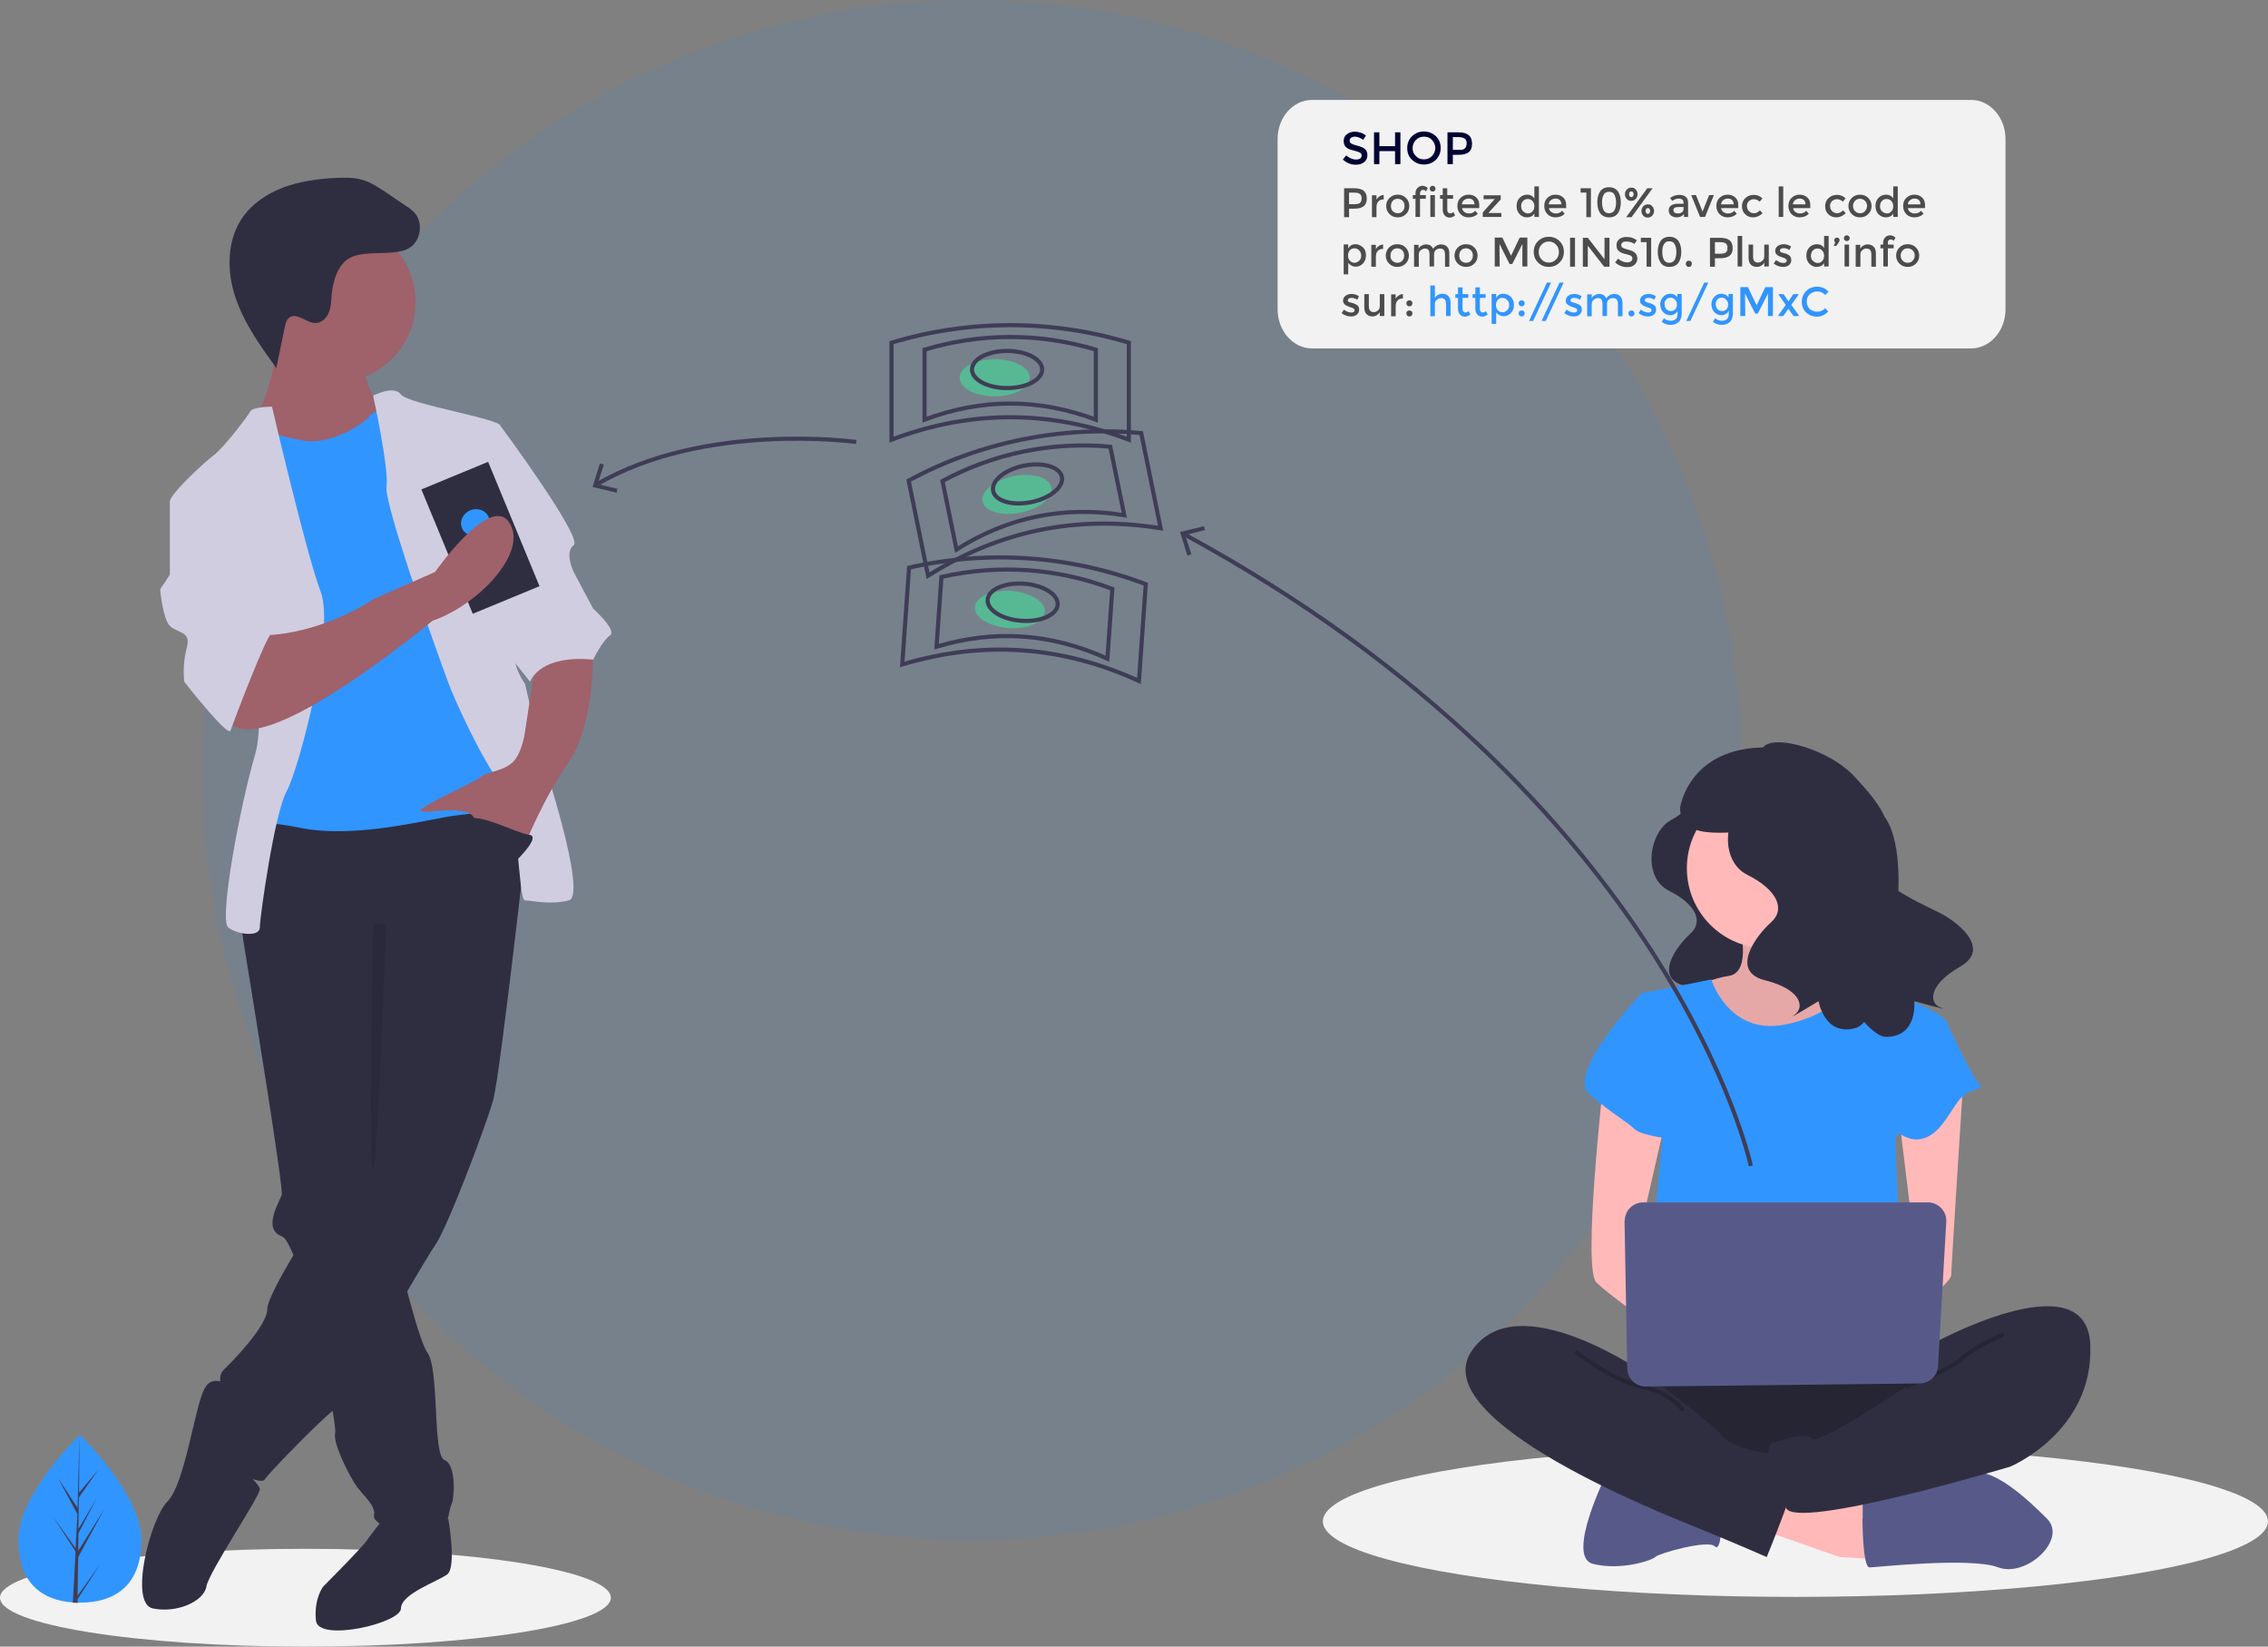 <?xml version="1.0" encoding="utf-8"?>
<!-- Generator: Adobe Illustrator 24.0.1, SVG Export Plug-In . SVG Version: 6.00 Build 0)  -->
<svg version="1.1" id="ecb8a146-dd8f-4f83-ab4e-53bb1469e238"
	 xmlns="http://www.w3.org/2000/svg" xmlns:xlink="http://www.w3.org/1999/xlink" x="0px" y="0px" viewBox="0 0 1099 797.7"
	 style="enable-background:new 0 0 1099 797.7;" xml:space="preserve">
<rect x="0" y="0" width="1099" height="797.7" fill="#808080" stroke="none"/>
<style type="text/css">
	.st0{opacity:0.1;fill:#3195FF;}
	.st1{fill:#F2F2F2;}
	.st2{fill:#2F2E41;}
	.st3{fill:#FFB9B9;}
	.st4{opacity:0.1;enable-background:new    ;}
	.st5{fill:#575A89;}
	.st6{opacity:0.2;enable-background:new    ;}
	.st7{fill:#3195FF;}
	.st8{opacity:0.2;fill:none;stroke:#000000;stroke-width:2;stroke-miterlimit:10;enable-background:new    ;}
	.st9{fill:none;stroke:#3F3D56;stroke-width:2;stroke-miterlimit:10;}
	.st10{fill:#3F3D56;}
	.st11{fill:#9F616A;}
	.st12{fill:#D0CDE1;}
	.st13{fill:#57B894;}
	.st14{fill:#000333;}
	.st15{fill:#4C4C4C;}
</style>
<title>transfer money</title>
<circle class="st0" cx="471" cy="373" r="373"/>
<ellipse class="st1" cx="148" cy="774" rx="148" ry="23.7"/>
<ellipse class="st1" cx="870" cy="737" rx="229" ry="36.6"/>
<path class="st2" d="M819.1,384.8c0,0,1.9,6.5-9.1,12.3s-14.3,27.9-1.3,34.4s16.9,14.9,10.4,20.8s-18.2,21.4-2.6,25.3
	s17.5,11.7,13,14.9s10.4-5.8,10.4-5.8s2.6,15.6,16.2,11.7s52-78,32.5-88.4S819.1,384.8,819.1,384.8z"/>
<path class="st3" d="M842.7,447.5c0,0,6.7,23.6-5.1,25.3c-7.3,1.1-14.3,4-20.2,8.4l21.9,28.7h40.4l25.3-25.3c0,0-33.7-25.3-27-40.4
	S842.7,447.5,842.7,447.5z"/>
<path class="st4" d="M842.7,447.5c0,0,6.7,23.6-5.1,25.3c-7.3,1.1-14.3,4-20.2,8.4l21.9,28.7h40.4l25.3-25.3c0,0-33.7-25.3-27-40.4
	S842.7,447.5,842.7,447.5z"/>
<polygon class="st3" points="852.8,740.8 891.5,754.3 918.5,755.9 916.8,732.4 861.2,715.9 "/>
<path class="st5" d="M902.5,735.7c0,0,0,23.6,3.4,23.6s48.9-5.1,62.4,0s33.7-13.5,23.6-23.6s-26.6-25.3-36.9-21.9
	s-52.4,11.8-52.4,11.8V735.7z"/>
<path class="st5" d="M778.6,713.8c0,0-20.2,40.4-6.7,43.8s28.7-1.7,30.3-3.4s25.3-8.4,28.7-5.1s3.4-13.5,3.4-13.5L778.6,713.8z"/>
<path class="st2" d="M795.5,658.2c0,0-32,43.8-8.4,55.6s136.5,11.8,144.9,0s11.8-48.9,0-52.2S795.5,658.2,795.5,658.2z"/>
<path class="st6" d="M795.5,658.2c0,0-32,43.8-8.4,55.6s136.5,11.8,144.9,0s11.8-48.9,0-52.2S795.5,658.2,795.5,658.2z"/>
<circle class="st3" cx="856.2" cy="420.6" r="38.8"/>
<path class="st7" d="M795.5,481.2l33.7-6.7c0,0,8.4,27,35.4,21.9s33.7-21.9,33.7-21.9s20.2,8.4,21.9,8.4s23.6,8.4,23.6,13.5
	S918.5,552,918.5,552l3.4,91l-124.7-3.4l8.4-89.3L795.5,481.2z"/>
<path class="st3" d="M776.9,525.1c0,0-10.1,89.3-3.4,96.1s33.7,25.3,33.7,25.3v-20.2l-13.5-25.3l13.5-59L776.9,525.1z"/>
<path class="st3" d="M951.4,522.5c0,0-5.9,91.8-5.9,95.2s-15.2,15.2-20.2,15.2s-8.4-8.4-8.4-8.4l11.8-13.5l-8.4-69.1L951.4,522.5z"
	/>
<path class="st2" d="M935.4,651.5c0,0,75.8-42.1,77.5,0s-38.8,59-38.8,59s-104.5,31.3-108.7,19.9s-12.6-30-5.9-31.7
	s15.2-5.1,18.5-1.7s45.5-25.3,45.5-25.3L935.4,651.5z"/>
<path class="st8" d="M970.8,646.4c0,0-15.2,6.7-20.2,11.8s-27,13.5-27,13.5"/>
<path class="st7" d="M805.6,484.6l-10.1-3.4c0,0-37.1,38.8-25.3,48.9s18.5,13.5,21.9,16.9s20.2,5.1,20.2,5.1L805.6,484.6z"/>
<path class="st7" d="M928.6,493l15.2,3.4c0,0,11.8,25.3,15.2,28.6s-5.1,1.7-10.1,8.4S938.7,552,928.6,552S905,535.2,905,535.2
	L928.6,493z"/>
<path class="st2" d="M798.9,666.6c0,0-64-45.5-86-11.8s94.4,79.2,111.2,86s32,13.5,32,13.5s15.2-37.1,15.2-43.8s-11.8-6.7-15.2-6.7
	s-18.5-3.4-21.9-8.4S798.9,666.6,798.9,666.6z"/>
<path class="st8" d="M763.5,654.8c0,0,16.9,13.5,32,16.9s20.2,11.8,20.2,11.8"/>
<path class="st5" d="M787.2,591.5l1.3,71.4c0.1,4.9,4.1,8.8,9,8.8l132.8-1.5c4.7-0.1,8.5-3.7,8.8-8.4l4-69.9
	c0.3-4.9-3.5-9.1-8.4-9.4c-0.2,0-0.3,0-0.5,0H796.2c-4.9,0-8.9,4-8.9,8.9C787.2,591.3,787.2,591.4,787.2,591.5z"/>
<path class="st2" d="M858.2,371.9c0,0,2.2,7.2-10.1,13.7s-15.8,31-1.4,38.2s18.7,16.6,11.5,23s-20.2,23.8-2.9,28.1
	s19.4,13,14.4,16.6s11.5-6.5,11.5-6.5s2.9,17.3,18,13s30.2-82.8,13.4-103.1C896.9,376,858.2,371.9,858.2,371.9z"/>
<path class="st2" d="M853.6,364.5c0-10.5,31.6-3,45.1,11.8c9.4,10.2,23.6,25.5,11.7,36.4s20.4,25,29.1,29.3s25.8,17.4,10.3,26.3
	s-15.2,17.7-9.4,19.8s-12.8-3.1-12.8-3.1s1.9,17.4-13.8,17.3s-60.8-86.5-50.1-110.5C873.7,369.3,853.6,364.5,853.6,364.5z"/>
<path class="st2" d="M860.5,362.2c-42.2-2.5-46.4,29.2-46.4,29.2c0.3,18.4,29.5,9.4,37.6,12.2c9.8-7,28.6-20.4,42.1-29.9
	C884,366.8,872.4,362.8,860.5,362.2z"/>
<path class="st9" d="M848.4,564.8c0,0-37.9-177.4-274.8-306.1"/>
<polygon class="st10" points="583.4,254.9 583.9,256.8 574.3,259.2 577.3,268.5 575.4,269.2 571.8,257.7 "/>
<path class="st7" d="M68.5,746.1c0,22.5-13.4,30.3-29.8,30.3c-0.4,0-0.8,0-1.1,0c-0.8,0-1.5-0.1-2.3-0.1
	c-14.9-1.1-26.4-9.3-26.4-30.2c0-21.6,27.6-48.9,29.7-50.9l0,0c0.1-0.1,0.1-0.1,0.1-0.1S68.5,723.6,68.5,746.1z"/>
<path class="st10" d="M37.6,773l10.9-15.2l-10.9,16.9l0,1.8c-0.8,0-1.5-0.1-2.3-0.1l1.2-22.5l0-0.2l0,0l0.1-2.1l-11-17l11,15.4
	l0,0.5l0.9-17l-9.4-17.5l9.5,14.5l0.9-35.2l0-0.1v0.1l-0.2,27.8l9.3-11l-9.4,13.4l-0.2,15.2l8.7-14.6L38,742.8l-0.1,8.5l12.7-20.3
	l-12.7,23.3L37.6,773z"/>
<path class="st2" d="M210.8,740.3l6.4-4.7c0,0,4.2,23.6-0.5,27.1s-22.4,9.4-22.4,16.5s-40.1,16.5-41.2,5.9s3.5-16.5,3.5-16.5
	s18.9-18.9,21.2-22.4s8.2-10.6,8.2-10.6L210.8,740.3z"/>
<path class="st2" d="M116.5,446.9c0,0,0.2,1,0.5,2.9c0.3,1.7,0.7,4.1,1.1,7c4.9,30.2,19.4,119.1,18.4,122.1c-1.2,3.5-9.4,16.5,0,20
	c0.9,0.3,1.9,1.4,2.9,3.2c2,3.8,3.7,7.7,5,11.8c5.6,16.3,11.6,42.4,15.1,60.5c1.5,7.9,2.6,14.3,2.9,17.7c0.1,0.8,0.1,1.6,0,2.3
	c-1.2,4.7,7.1,21.2,10.6,25.9s9.4,9.4,8.2,14.1s29.5,17.7,33,9.4s3.5-13,4.7-15.3s2.4-18.9-3.5-21.2s-2.4-43.6-8.2-51.9
	c-2-2.7-5-12-8.1-23.2c-1.2-4.4-2.5-9.1-3.7-13.7c-5-19.2-9.4-38.5-9.4-38.5l1.2-137.9l-64.8-8.2l-1.7,3.7l-3.3,7.3L116.5,446.9z"/>
<path class="st2" d="M113,673.1c0,0-9.4-9.4-14.1,0s-9.4,46-17.7,54.2s-18.9,49.5-7.1,51.9s24.7-3.5,25.9-10.6s25.9-43.6,25.9-47.1
	s-16.5-16.5-16.5-16.5L113,673.1z"/>
<path class="st2" d="M257.9,382c0,0-15.3,137.9-18.9,150.8s-22.4,62.5-28.3,70.7s-43.6,75.4-48.3,79s-14.1,13-14.1,13
	s-17.7,17.7-20,21.2s-22.4-7.1-23.6-14.1s1.2-18.9,2.4-23.6s-2.4-11.8,1.2-15.3s21.2-21.2,21.2-29.5s30.6-56.6,42.4-67.2
	s9.4-28.3,9.4-28.3v-71.9l-64.8-20c0,0,3.5-56.6,11.8-56.6S244.9,371.4,257.9,382z"/>
<circle class="st11" cx="162.5" cy="146.3" r="38.9"/>
<path class="st11" d="M175.4,177c0,0,4.7,17.7,10.6,22.4s-15.3,24.7-15.3,24.7l-40.1,2.4l-7.1-22.4c0,0,13-25.9,9.4-42.4
	S175.4,177,175.4,177z"/>
<path class="st7" d="M191.9,197c0,0-10.6,1.2-13,4.7s-18.9,14.1-31.8,11.8s-21.2-5.9-23.6-4.7s-7.1,25.9-7.1,25.9l13,37.7
	l-2.4,103.7l-3.5,28.3c0,0-7.1-9.4,21.2-3.5s64.8-4.7,76.6-5.9s31.8-4.7,33-11.8s-3.5-33-3.5-33l-18.9-79l-11.8-42.4L191.9,197z"/>
<path class="st12" d="M180.8,191.7c0,0,10-5.3,13.5-0.6c3.5,4.7,48.3,11.8,48.3,15.3c0,3.5,9.4,99,7.1,107.2s4.7,17.7,4.7,17.7
	l8.2,35.4c0,0,22.4,67.2,13,69.5s-17.7,0-21.2,0s-2.4-44.8-11.8-56.6s-22.4-41.2-24.7-47.1s-31.8-87.2-30.6-96.6
	S180.8,191.7,180.8,191.7z"/>
<path class="st12" d="M131.8,197c0,0-9.4,0-10.6,2.4s-13,17.7-17.7,21.2S82.3,239.4,82.3,243s34.2,29.5,34.2,29.5
	s14.1,69.5,7.1,93.1s-17.7,80.1-13,83.7s15.3,4.7,15.3,0s7.1-55.4,13-66s23.6-77.8,16.5-96.6S131.8,197,131.8,197z"/>
<path class="st11" d="M287.4,313.7c0,0,1.2,36.5-11.8,55.4s-21.2,40.1-21.2,40.1s-21.2-5.9-24.7-13s-25.9-1.2-25.9-3.5
	s27.1-14.1,29.5-16.5s10.6-2.4,15.3-7.1s5.9-15.3,5.9-15.3l4.7-30.6L287.4,313.7z"/>
<path class="st2" d="M189.2,122.4c3-0.3,6.1-0.6,8.7-2c5.9-3.2,7.5-12.3,3-17.3c-1.2-1.3-2.6-2.4-4.1-3.3l-9-6.1
	c-4-2.7-8-5.4-12.6-6.7c-4.2-1.1-8.6-1-12.9-0.8c-8.4,0.5-16.8,1.6-24.7,4.5s-15.3,7.8-20.1,14.7c-7.6,11-7.7,25.8-3.5,38.4
	c4.2,12.7,12.1,23.7,19.9,34.5l4.1-19.8c0.4-1.8,0.8-3.7,2.3-4.7c3.6-2.6,8.1,2.7,12.6,2.7c2.9,0,5.3-2.4,6.4-5s1.2-5.6,1.4-8.5
	c0.5-6.1,2.7-14.5,8.4-17.8C174.4,122,183.2,122.9,189.2,122.4z"/>
<path class="st4" d="M187.1,447.8c0,0-4,115.1-6.3,118.7s0-119,0-119L187.1,447.8z"/>
<path class="st12" d="M233.2,206.4h9.4c0,0,40.1,54.2,35.4,57.7s0,13,0,13l9.4,17.7c0,0,11.8,10.6,8.2,13s-8.2,11.8-8.2,11.8
	s-23.6-3.5-30.6,10.6l-15.3-19.3L233.2,206.4z"/>
<rect x="215.3" y="228.1" transform="matrix(0.924 -0.382 0.382 0.924 -81.885 108.58)" class="st2" width="35" height="65.2"/>
<ellipse transform="matrix(0.924 -0.382 0.382 0.924 -79.248 107.058)" class="st7" cx="230.3" cy="253.3" rx="7" ry="6.4"/>
<path class="st11" d="M209.6,300.7c0,0-84.8,70.7-99,48.3s15.3-41.2,15.3-41.2s25.9,1.2,55.4-17.7l29.5-13c0,0,26.9-38.4,36.1-23.8
	S231.2,293.4,209.6,300.7z"/>
<path class="st12" d="M95.3,238.3l-13,4.7v35.4l-4.7,7.1c0,0,1.2,14.1,4.7,17.7s10.6,2.4,8.2,10.6c-1.4,5.4-1.8,11-1.2,16.5
	c0,0,21.2,27.1,22.4,23.6s17.7-47.1,20-47.1s-23.6-68.4-23.6-68.4H95.3z"/>
<path class="st2" d="M250.3,416.8c0,0,12.2-11.8,6.1-12.4s-27.3-12.4-30.8-6.5S250.3,416.8,250.3,416.8z"/>
<ellipse class="st13" cx="482" cy="183" rx="17" ry="9"/>
<path class="st9" d="M547,213c-38.3-14.5-76.7-14.5-115,0v-47c37.5-11.3,77.5-11.3,115,0V213z"/>
<path class="st9" d="M531,203.3c-27.7-10.4-55.3-10.4-83,0v-33.9c27.1-8.2,55.9-8.2,83,0V203.3z"/>
<ellipse class="st9" cx="488" cy="179" rx="17" ry="9"/>
<ellipse transform="matrix(0.98 -0.2 0.2 0.98 -37.951 103.366)" class="st13" cx="492.7" cy="239.5" rx="17" ry="9"/>
<path class="st9" d="M562.4,255.9c-40.5-6.5-78,1.1-112.7,23l-9.4-46.1c34.5-18.6,73.7-26.6,112.7-23L562.4,255.9z"/>
<path class="st9" d="M544.8,249.6c-29.2-4.7-56.3,0.8-81.3,16.6l-6.8-33.2c24.9-13.4,53.2-19.2,81.3-16.6L544.8,249.6z"/>
<ellipse transform="matrix(0.98 -0.2 0.2 0.98 -36.825 104.278)" class="st9" cx="497.8" cy="234.4" rx="17" ry="9"/>
<ellipse transform="matrix(6.941868e-02 -0.998 0.998 6.941868e-02 160.445 762.967)" class="st13" cx="489.2" cy="295.5" rx="9" ry="17"/>
<path class="st9" d="M551.9,329.9c-37.2-17.1-75.5-19.8-114.7-8l3.3-46.9c38.2-8.7,78.1-5.9,114.7,8L551.9,329.9z"/>
<path class="st9" d="M536.6,319.1c-26.9-12.3-54.5-14.3-82.8-5.8l2.4-33.8c27.6-6.3,56.4-4.3,82.8,5.8L536.6,319.1z"/>
<ellipse transform="matrix(6.941868e-02 -0.998 0.998 6.941868e-02 169.838 765.89)" class="st9" cx="495.4" cy="291.9" rx="9" ry="17"/>
<path class="st9" d="M414.9,214.1c0,0-73.5-10.1-126,20.7"/>
<polygon class="st10" points="290.7,224.5 292.6,225.1 289.6,234.5 299.2,236.8 298.8,238.7 287.1,235.9 "/>
<path class="st1" d="M635.8,48.4h319.3c9.2,0,16.7,8.5,16.7,18.9v82.6c0,10.4-7.5,18.9-16.7,18.9H635.8c-9.2,0-16.7-8.5-16.7-18.9
	V67.3C619.1,56.8,626.6,48.4,635.8,48.4z"/>
<g>
	<path class="st14" d="M656.6,66.2c-0.8,0-1.4,0.2-1.9,0.5s-0.7,0.8-0.7,1.4s0.2,1.1,0.7,1.4s1.5,0.7,3.1,1.1
		c1.6,0.4,2.8,0.9,3.6,1.6s1.2,1.7,1.2,3s-0.5,2.4-1.5,3.3c-1,0.8-2.3,1.3-4,1.3c-2.4,0-4.5-0.8-6.4-2.5l1.6-2c1.6,1.3,3.2,2,4.8,2
		c0.8,0,1.5-0.2,2-0.5c0.5-0.4,0.7-0.8,0.7-1.4s-0.2-1.1-0.7-1.4s-1.3-0.6-2.4-0.9c-1.1-0.3-2-0.5-2.6-0.7c-0.6-0.2-1.1-0.5-1.6-0.9
		c-0.9-0.7-1.4-1.7-1.4-3.2c0-1.4,0.5-2.5,1.6-3.3c1-0.8,2.3-1.2,3.8-1.2c1,0,2,0.2,2.9,0.5c1,0.3,1.8,0.8,2.5,1.4l-1.4,2
		c-0.5-0.4-1.1-0.7-1.8-1S657.3,66.2,656.6,66.2z"/>
	<path class="st14" d="M665.8,79.5V64.1h2.6v6.7h7.6v-6.7h2.6v15.4H676v-6.3h-7.6v6.3H665.8z"/>
	<path class="st14" d="M695.8,77.4c-1.6,1.5-3.5,2.3-5.8,2.3s-4.2-0.8-5.8-2.3c-1.6-1.5-2.3-3.4-2.3-5.7c0-2.3,0.8-4.2,2.3-5.7
		c1.6-1.5,3.5-2.3,5.8-2.3s4.2,0.8,5.8,2.3c1.6,1.5,2.3,3.4,2.3,5.7S697.3,75.9,695.8,77.4z M693.9,67.8c-1-1.1-2.3-1.6-3.9-1.6
		c-1.5,0-2.8,0.5-3.9,1.6c-1,1.1-1.6,2.4-1.6,3.9s0.5,2.9,1.6,3.9c1,1.1,2.3,1.6,3.9,1.6c1.5,0,2.8-0.5,3.9-1.6
		c1-1.1,1.6-2.4,1.6-3.9S694.9,68.9,693.9,67.8z"/>
	<path class="st14" d="M711.7,65.5c1.1,0.9,1.6,2.3,1.6,4.1c0,1.9-0.5,3.2-1.6,4.1s-2.8,1.3-5,1.3H704v4.5h-2.6V64.1h5.3
		C709,64.1,710.7,64.6,711.7,65.5z M709.9,71.8c0.5-0.5,0.8-1.4,0.8-2.4s-0.3-1.8-1-2.3c-0.7-0.4-1.7-0.7-3.1-0.7H704v6.2h3
		C708.4,72.7,709.4,72.4,709.9,71.8z"/>
</g>
<g>
	<path class="st15" d="M660.8,92.4c1,0.8,1.5,2.1,1.5,3.8s-0.5,2.9-1.5,3.7s-2.5,1.2-4.6,1.2h-2.5v4.1h-2.4v-14h4.8
		C658.3,91.2,659.8,91.6,660.8,92.4z M659.1,98.2c0.5-0.5,0.7-1.2,0.7-2.2s-0.3-1.6-0.9-2.1c-0.6-0.4-1.5-0.6-2.8-0.6h-2.4v5.6h2.7
		C657.7,98.9,658.6,98.7,659.1,98.2z"/>
	<path class="st15" d="M670.3,96.6c-1.1,0-1.9,0.4-2.5,1.1c-0.6,0.7-0.8,1.7-0.8,2.9v4.6h-2.2V94.6h2.2v2.1c0.4-0.7,0.9-1.2,1.5-1.6
		c0.6-0.4,1.3-0.6,2-0.7v2.3C670.4,96.6,670.3,96.6,670.3,96.6z"/>
	<path class="st15" d="M681.3,103.7c-1.1,1.1-2.4,1.6-4,1.6c-1.6,0-2.9-0.5-4-1.6c-1.1-1.1-1.6-2.4-1.6-3.9s0.5-2.8,1.6-3.9
		c1.1-1.1,2.4-1.6,4-1.6c1.6,0,2.9,0.5,4,1.6c1.1,1.1,1.6,2.4,1.6,3.9S682.4,102.7,681.3,103.7z M674.9,102.3c0.6,0.6,1.4,1,2.4,1
		s1.8-0.3,2.4-1c0.6-0.6,0.9-1.5,0.9-2.5s-0.3-1.9-0.9-2.5s-1.4-1-2.4-1s-1.8,0.3-2.4,1c-0.6,0.6-0.9,1.5-0.9,2.5
		S674.3,101.7,674.9,102.3z"/>
	<path class="st15" d="M688.1,93.6v0.9h2.8v1.8h-2.8v8.8h-2.2v-8.8h-1.3v-1.8h1.3v-0.8c0-1.1,0.3-2,1-2.7s1.5-1,2.4-1
		c0.9,0,1.8,0.4,2.6,1.1l-0.9,1.6c-0.4-0.5-0.9-0.7-1.4-0.7s-0.9,0.2-1.1,0.5S688.1,93.1,688.1,93.6z"/>
	<path class="st15" d="M693.2,92.4c-0.3-0.3-0.4-0.6-0.4-1s0.1-0.7,0.4-1s0.6-0.4,1-0.4s0.7,0.1,1,0.4s0.4,0.6,0.4,1
		c0,0.4-0.1,0.7-0.4,1s-0.6,0.4-1,0.4S693.5,92.7,693.2,92.4z M695.3,105.1h-2.2V94.5h2.2V105.1z"/>
	<path class="st15" d="M701.3,96.3v5.4c0,0.5,0.1,0.9,0.4,1.2s0.6,0.5,1.1,0.5s0.9-0.2,1.4-0.7l0.9,1.6c-0.8,0.7-1.7,1.1-2.6,1.1
		c-0.9,0-1.8-0.3-2.4-1c-0.6-0.7-1-1.5-1-2.7v-5.4h-1.3v-1.8h1.3v-3.3h2.2v3.3h2.8v1.8H701.3z"/>
	<path class="st15" d="M716.8,100.8h-8.3c0.1,0.8,0.4,1.4,1.1,1.9c0.7,0.5,1.4,0.7,2.2,0.7c1.3,0,2.3-0.4,3-1.3l1.3,1.4
		c-1.1,1.2-2.6,1.8-4.5,1.8c-1.5,0-2.8-0.5-3.8-1.5s-1.6-2.3-1.6-4s0.5-3,1.6-4c1.1-1,2.3-1.5,3.8-1.5c1.4,0,2.7,0.4,3.7,1.3
		c1,0.9,1.5,2.1,1.5,3.6C716.8,99.2,716.8,100.8,716.8,100.8z M708.4,99h6.1c0-0.9-0.3-1.6-0.8-2.1s-1.3-0.7-2.1-0.7
		c-0.8,0-1.6,0.3-2.2,0.8C708.8,97.5,708.4,98.2,708.4,99z"/>
	<path class="st15" d="M718.9,96.5v-1.9h8.3v2l-6,6.6h6.3v1.9h-9v-2.2l5.8-6.5L718.9,96.5L718.9,96.5z"/>
	<path class="st15" d="M736.4,103.8c-1-1-1.5-2.3-1.5-4s0.5-3,1.5-4s2.3-1.5,3.7-1.5c1.4,0,2.6,0.6,3.4,1.8v-5.8h2.2v14.8h-2.2v-1.6
		c-0.8,1.2-2,1.8-3.6,1.8C738.5,105.3,737.4,104.8,736.4,103.8z M737.1,99.9c0,1,0.3,1.9,1,2.5c0.7,0.6,1.4,1,2.3,1
		c0.9,0,1.6-0.3,2.2-1c0.6-0.6,0.9-1.5,0.9-2.5s-0.3-1.9-0.9-2.5c-0.6-0.7-1.4-1-2.3-1c-0.9,0-1.7,0.3-2.3,1
		C737.4,98,737.1,98.9,737.1,99.9z"/>
	<path class="st15" d="M758.9,100.8h-8.3c0.1,0.8,0.4,1.4,1.1,1.9s1.4,0.7,2.2,0.7c1.3,0,2.3-0.4,3-1.3l1.3,1.4
		c-1.1,1.2-2.6,1.8-4.5,1.8c-1.5,0-2.8-0.5-3.8-1.5s-1.6-2.3-1.6-4s0.5-3,1.6-4c1.1-1,2.3-1.5,3.8-1.5c1.4,0,2.7,0.4,3.7,1.3
		c1,0.9,1.5,2.1,1.5,3.6V100.8z M750.5,99h6.1c0-0.9-0.3-1.6-0.8-2.1s-1.3-0.7-2.1-0.7s-1.6,0.3-2.2,0.8S750.5,98.2,750.5,99z"/>
	<path class="st15" d="M765.8,91.2h5.1v14h-2.2V93.3h-2.8v-2.1H765.8z"/>
	<path class="st15" d="M775.4,103.3c-0.9-1.3-1.4-3.1-1.4-5.3s0.5-4,1.4-5.3c0.9-1.3,2.4-2,4.3-2s3.3,0.7,4.3,2
		c0.9,1.3,1.4,3.1,1.4,5.3s-0.5,4-1.4,5.3c-0.9,1.3-2.4,2-4.3,2S776.4,104.6,775.4,103.3z M777.1,94.3c-0.6,1-0.8,2.2-0.8,3.8
		s0.3,2.8,0.8,3.8c0.6,1,1.4,1.4,2.6,1.4s2-0.5,2.6-1.4c0.5-1,0.8-2.2,0.8-3.8s-0.3-2.8-0.8-3.8s-1.4-1.4-2.6-1.4
		S777.7,93.3,777.1,94.3z"/>
	<path class="st15" d="M792.6,91.8c0.6,0.6,0.9,1.4,0.9,2.3c0,0.9-0.3,1.6-0.9,2.3c-0.6,0.6-1.3,0.9-2.2,0.9c-0.9,0-1.6-0.3-2.1-0.9
		c-0.6-0.6-0.9-1.4-0.9-2.3s0.3-1.6,0.9-2.3c0.6-0.6,1.3-0.9,2.2-0.9C791.3,90.8,792.1,91.1,792.6,91.8z M800.8,91.2l-10.2,14H788
		l10.2-14C798.2,91.2,800.8,91.2,800.8,91.2z M791.3,95.1c0.2-0.3,0.3-0.6,0.3-1s-0.1-0.7-0.3-1c-0.2-0.3-0.5-0.4-0.8-0.4
		s-0.6,0.1-0.8,0.4c-0.2,0.3-0.3,0.6-0.3,1s0.1,0.7,0.3,1s0.5,0.4,0.8,0.4S791.1,95.3,791.3,95.1z M800.6,99.9
		c0.6,0.6,0.9,1.4,0.9,2.3s-0.3,1.6-0.9,2.3c-0.6,0.6-1.3,0.9-2.2,0.9c-0.9,0-1.6-0.3-2.1-0.9c-0.6-0.6-0.9-1.4-0.9-2.3
		s0.3-1.6,0.9-2.3c0.6-0.6,1.3-0.9,2.2-0.9C799.4,99,800,99.2,800.6,99.9z M799.3,103.2c0.2-0.3,0.3-0.6,0.3-1s-0.1-0.7-0.3-1
		c-0.2-0.3-0.5-0.4-0.8-0.4s-0.6,0.1-0.8,0.4c-0.2,0.3-0.3,0.6-0.3,1s0.1,0.7,0.3,1s0.5,0.4,0.8,0.4
		C798.8,103.6,799.1,103.5,799.3,103.2z"/>
	<path class="st15" d="M818,105.1h-2v-1.4c-0.9,1.1-2.1,1.6-3.5,1.6c-1.1,0-2-0.3-2.8-0.9c-0.7-0.6-1.1-1.5-1.1-2.5s0.4-1.8,1.2-2.4
		c0.8-0.5,1.8-0.8,3.1-0.8h2.9v-0.4c0-1.4-0.8-2.1-2.4-2.1c-1,0-2,0.4-3.1,1.1l-1-1.4c1.3-1,2.8-1.5,4.4-1.5c1.3,0,2.3,0.3,3.1,0.9
		c0.8,0.6,1.2,1.6,1.2,3V105.1L818,105.1z M815.8,101.2v-0.9h-2.5c-1.6,0-2.4,0.5-2.4,1.5c0,0.5,0.2,0.9,0.6,1.2
		c0.4,0.3,1,0.4,1.7,0.4s1.3-0.2,1.9-0.6C815.5,102.4,815.8,101.9,815.8,101.2z"/>
	<path class="st15" d="M823.8,105.1l-4.3-10.6h2.3l3.2,8l3.2-8h2.3l-4.3,10.6H823.8z"/>
	<path class="st15" d="M842.3,100.8H834c0.1,0.8,0.4,1.4,1.1,1.9c0.7,0.5,1.4,0.7,2.2,0.7c1.3,0,2.3-0.4,3-1.3l1.3,1.4
		c-1.1,1.2-2.6,1.8-4.5,1.8c-1.5,0-2.8-0.5-3.8-1.5s-1.6-2.3-1.6-4s0.5-3,1.6-4c1.1-1,2.3-1.5,3.8-1.5c1.4,0,2.7,0.4,3.7,1.3
		c1,0.9,1.5,2.1,1.5,3.6V100.8z M834,99h6.1c0-0.9-0.3-1.6-0.8-2.1c-0.6-0.5-1.3-0.7-2.1-0.7s-1.6,0.3-2.2,0.8S834,98.2,834,99z"/>
	<path class="st15" d="M849.5,105.3c-1.5,0-2.8-0.5-3.8-1.5c-1.1-1-1.6-2.3-1.6-3.9c0-1.6,0.6-3,1.7-4s2.5-1.5,4.1-1.5
		c1.6,0,3,0.6,4.1,1.7l-1.3,1.6c-0.9-0.8-1.8-1.2-2.8-1.2c-0.9,0-1.7,0.3-2.4,0.9c-0.7,0.6-1,1.4-1,2.4s0.3,1.8,1,2.5s1.5,1,2.5,1
		s1.9-0.5,2.8-1.4l1.3,1.4C852.7,104.6,851.2,105.3,849.5,105.3z"/>
	<path class="st15" d="M864.1,105.1h-2.2V90.3h2.2V105.1z"/>
	<path class="st15" d="M877.2,100.8h-8.3c0.1,0.8,0.4,1.4,1.1,1.9s1.4,0.7,2.2,0.7c1.3,0,2.3-0.4,3-1.3l1.3,1.4
		c-1.1,1.2-2.6,1.8-4.5,1.8c-1.5,0-2.8-0.5-3.8-1.5s-1.6-2.3-1.6-4s0.5-3,1.6-4c1.1-1,2.3-1.5,3.8-1.5c1.4,0,2.7,0.4,3.7,1.3
		c1,0.9,1.5,2.1,1.5,3.6V100.8L877.2,100.8z M868.8,99h6.1c0-0.9-0.3-1.6-0.8-2.1c-0.6-0.5-1.3-0.7-2.1-0.7c-0.8,0-1.6,0.3-2.2,0.8
		C869.2,97.5,868.8,98.2,868.8,99z"/>
	<path class="st15" d="M889.8,105.3c-1.5,0-2.8-0.5-3.8-1.5c-1.1-1-1.6-2.3-1.6-3.9c0-1.6,0.6-3,1.7-4c1.1-1,2.5-1.5,4.1-1.5
		c1.6,0,3,0.6,4.1,1.7l-1.3,1.6c-0.9-0.8-1.8-1.2-2.8-1.2c-0.9,0-1.7,0.3-2.4,0.9c-0.7,0.6-1,1.4-1,2.4s0.3,1.8,1,2.5s1.5,1,2.5,1
		s1.9-0.5,2.8-1.4l1.3,1.4C893,104.6,891.5,105.3,889.8,105.3z"/>
	<path class="st15" d="M905.3,103.7c-1.1,1.1-2.4,1.6-4,1.6c-1.6,0-2.9-0.5-4-1.6c-1.1-1.1-1.6-2.4-1.6-3.9s0.5-2.8,1.6-3.9
		c1.1-1.1,2.4-1.6,4-1.6c1.6,0,2.9,0.5,4,1.6c1.1,1.1,1.6,2.4,1.6,3.9S906.4,102.7,905.3,103.7z M898.9,102.3c0.6,0.6,1.4,1,2.4,1
		s1.8-0.3,2.4-1c0.6-0.6,1-1.5,1-2.5s-0.3-1.9-1-2.5c-0.6-0.6-1.4-1-2.4-1s-1.8,0.3-2.4,1c-0.6,0.6-1,1.5-1,2.5
		S898.3,101.7,898.9,102.3z"/>
	<path class="st15" d="M910.3,103.8c-1-1-1.5-2.3-1.5-4s0.5-3,1.5-4s2.3-1.5,3.7-1.5s2.6,0.6,3.4,1.8v-5.8h2.2v14.8h-2.2v-1.6
		c-0.8,1.2-2,1.8-3.6,1.8C912.5,105.3,911.3,104.8,910.3,103.8z M911,99.9c0,1,0.3,1.9,1,2.5s1.4,1,2.3,1c0.9,0,1.6-0.3,2.2-1
		c0.6-0.6,0.9-1.5,0.9-2.5s-0.3-1.9-0.9-2.5c-0.6-0.7-1.4-1-2.3-1c-0.9,0-1.7,0.3-2.3,1C911.3,98,911,98.9,911,99.9z"/>
	<path class="st15" d="M932.8,100.8h-8.3c0.1,0.8,0.4,1.4,1.1,1.9s1.4,0.7,2.2,0.7c1.3,0,2.3-0.4,3-1.3l1.3,1.4
		c-1.1,1.2-2.6,1.8-4.5,1.8c-1.5,0-2.8-0.5-3.8-1.5s-1.6-2.3-1.6-4s0.5-3,1.6-4c1.1-1,2.3-1.5,3.8-1.5c1.4,0,2.7,0.4,3.7,1.3
		c1,0.9,1.5,2.1,1.5,3.6L932.8,100.8L932.8,100.8z M924.5,99h6.1c0-0.9-0.3-1.6-0.8-2.1c-0.6-0.5-1.3-0.7-2.1-0.7
		c-0.8,0-1.6,0.3-2.2,0.8C924.9,97.5,924.5,98.2,924.5,99z"/>
	<path class="st15" d="M656.7,118.3c1.4,0,2.6,0.5,3.7,1.5c1.1,1,1.5,2.3,1.5,3.9c0,1.6-0.5,3-1.5,4c-1,1-2.2,1.5-3.5,1.5
		s-2.5-0.6-3.6-1.8v5.5h-2.2v-14.5h2.2v1.9C654.1,119,655.3,118.3,656.7,118.3z M653.2,123.8c0,1,0.3,1.8,0.9,2.5
		c0.6,0.6,1.4,1,2.2,1c0.8,0,1.6-0.3,2.3-1c0.7-0.6,1-1.5,1-2.5s-0.3-1.9-1-2.5c-0.6-0.7-1.4-1-2.3-1c-0.9,0-1.6,0.3-2.3,1
		C653.5,122,653.2,122.8,653.2,123.8z"/>
	<path class="st15" d="M670,120.6c-1.1,0-1.9,0.4-2.5,1.1c-0.6,0.7-0.8,1.7-0.8,2.9v4.6h-2.2v-10.6h2.2v2.1c0.4-0.7,0.9-1.2,1.5-1.6
		c0.6-0.4,1.3-0.6,2-0.7v2.3C670.1,120.6,670.1,120.6,670,120.6z"/>
	<path class="st15" d="M681.1,127.7c-1.1,1.1-2.4,1.6-4,1.6c-1.6,0-2.9-0.5-4-1.6c-1.1-1.1-1.6-2.4-1.6-3.9s0.5-2.8,1.6-3.9
		c1.1-1.1,2.4-1.6,4-1.6c1.6,0,2.9,0.5,4,1.6c1.1,1.1,1.6,2.4,1.6,3.9S682.2,126.7,681.1,127.7z M674.7,126.3c0.6,0.6,1.4,1,2.4,1
		s1.8-0.3,2.4-1c0.6-0.6,0.9-1.5,0.9-2.5s-0.3-1.9-0.9-2.5c-0.6-0.6-1.4-1-2.4-1s-1.8,0.3-2.4,1c-0.6,0.6-0.9,1.5-0.9,2.5
		S674,125.7,674.7,126.3z"/>
	<path class="st15" d="M687.5,123.4v5.8h-2.3v-10.6h2.2v1.9c0.3-0.7,0.8-1.2,1.5-1.5c0.6-0.4,1.3-0.6,2.1-0.6c1.7,0,2.8,0.7,3.4,2.1
		c1.1-1.4,2.4-2.1,3.9-2.1c1.2,0,2.2,0.4,2.9,1.1c0.7,0.7,1.1,1.8,1.1,3.2v6.5h-2.1v-5.9c0-2-0.8-2.9-2.4-2.9c-0.8,0-1.4,0.2-2,0.7
		c-0.6,0.5-0.9,1.2-0.9,2.1v5.9h-2.2v-5.8c0-1-0.2-1.8-0.5-2.2s-0.9-0.7-1.7-0.7s-1.4,0.3-2,0.8
		C687.8,121.6,687.5,122.4,687.5,123.4z"/>
	<path class="st15" d="M714.4,127.7c-1.1,1.1-2.4,1.6-4,1.6c-1.6,0-2.9-0.5-4-1.6c-1.1-1.1-1.6-2.4-1.6-3.9s0.5-2.8,1.6-3.9
		c1.1-1.1,2.4-1.6,4-1.6c1.6,0,2.9,0.5,4,1.6c1.1,1.1,1.6,2.4,1.6,3.9S715.5,126.7,714.4,127.7z M708,126.3c0.6,0.6,1.4,1,2.4,1
		s1.8-0.3,2.4-1c0.6-0.6,0.9-1.5,0.9-2.5s-0.3-1.9-0.9-2.5c-0.6-0.6-1.4-1-2.4-1s-1.8,0.3-2.4,1c-0.6,0.6-0.9,1.5-0.9,2.5
		S707.4,125.7,708,126.3z"/>
	<path class="st15" d="M726.7,129.1h-2.4v-14h3.7l4.2,8.8l4.2-8.8h3.7v14h-2.4v-10.9l-4.9,9.7h-1.3l-4.9-9.7L726.7,129.1
		L726.7,129.1z"/>
	<path class="st15" d="M755.7,127.2c-1.4,1.4-3.2,2.1-5.2,2.1s-3.8-0.7-5.2-2.1c-1.4-1.4-2.1-3.1-2.1-5.2s0.7-3.8,2.1-5.2
		c1.4-1.4,3.2-2.1,5.2-2.1s3.8,0.7,5.2,2.1c1.4,1.4,2.1,3.1,2.1,5.2S757.1,125.8,755.7,127.2z M754,118.5c-1-1-2.1-1.5-3.5-1.5
		c-1.4,0-2.6,0.5-3.5,1.5c-1,1-1.4,2.2-1.4,3.6s0.5,2.6,1.4,3.6c1,1,2.1,1.5,3.5,1.5c1.4,0,2.6-0.5,3.5-1.5c1-1,1.4-2.2,1.4-3.6
		S754.9,119.4,754,118.5z"/>
	<path class="st15" d="M760.8,115.2h2.4v14h-2.4V115.2z"/>
	<path class="st15" d="M777.5,115.2h2.4v14h-2.6l-7.9-10.2v10.2H767v-14h2.4l8.1,10.4V115.2z"/>
	<path class="st15" d="M788,117c-0.7,0-1.3,0.1-1.7,0.4c-0.4,0.3-0.7,0.7-0.7,1.3s0.2,1,0.7,1.3c0.4,0.3,1.4,0.6,2.8,1
		c1.4,0.3,2.5,0.8,3.2,1.5c0.7,0.6,1.1,1.6,1.1,2.8s-0.5,2.2-1.4,3c-0.9,0.8-2.1,1.1-3.6,1.1c-2.2,0-4.1-0.8-5.8-2.3l1.5-1.8
		c1.4,1.2,2.9,1.8,4.4,1.8c0.8,0,1.4-0.2,1.8-0.5c0.4-0.3,0.7-0.8,0.7-1.3s-0.2-1-0.6-1.3c-0.4-0.3-1.1-0.6-2.2-0.8
		c-1-0.2-1.8-0.5-2.3-0.7s-1-0.5-1.4-0.8c-0.8-0.6-1.2-1.6-1.2-2.9s0.5-2.3,1.4-3c0.9-0.7,2.1-1,3.5-1c0.9,0,1.8,0.1,2.7,0.4
		c0.9,0.3,1.6,0.7,2.3,1.2l-1.3,1.8c-0.4-0.4-1-0.7-1.7-0.9C789.4,117.1,788.7,117,788,117z"/>
	<path class="st15" d="M795,115.2h5.1v14h-2.2v-11.9h-2.8v-2.1H795z"/>
	<path class="st15" d="M804.7,127.3c-0.9-1.3-1.4-3.1-1.4-5.3s0.5-4,1.4-5.3c0.9-1.3,2.4-2,4.3-2s3.3,0.7,4.3,2
		c0.9,1.3,1.4,3.1,1.4,5.3s-0.5,4-1.4,5.3c-0.9,1.3-2.4,2-4.3,2C807,129.3,805.6,128.6,804.7,127.3z M806.3,118.3
		c-0.6,1-0.8,2.2-0.8,3.8s0.3,2.8,0.8,3.8c0.6,1,1.4,1.4,2.6,1.4s2-0.5,2.6-1.4c0.5-1,0.8-2.2,0.8-3.8s-0.3-2.8-0.8-3.8
		s-1.4-1.4-2.6-1.4C807.8,116.8,806.9,117.3,806.3,118.3z"/>
	<path class="st15" d="M817.3,128.9c-0.3-0.3-0.4-0.6-0.4-1.1c0-0.5,0.1-0.8,0.4-1.1c0.3-0.3,0.6-0.4,1-0.4c0.4,0,0.8,0.1,1.1,0.4
		c0.3,0.3,0.4,0.6,0.4,1.1c0,0.5-0.1,0.8-0.4,1.1c-0.3,0.3-0.6,0.4-1.1,0.4S817.6,129.2,817.3,128.9z"/>
	<path class="st15" d="M838.1,116.4c1,0.8,1.5,2.1,1.5,3.8s-0.5,2.9-1.5,3.7s-2.5,1.2-4.6,1.2H831v4.1h-2.4v-14h4.8
		C835.5,115.2,837.1,115.6,838.1,116.4z M836.4,122.2c0.5-0.5,0.7-1.2,0.7-2.2s-0.3-1.6-0.9-2.1c-0.6-0.4-1.5-0.6-2.8-0.6H831v5.6
		h2.7C835,122.9,835.9,122.7,836.4,122.2z"/>
	<path class="st15" d="M844.2,129.1H842v-14.8h2.2V129.1z"/>
	<path class="st15" d="M854.9,124.3v-5.8h2.2v10.6h-2.2v-1.9c-0.4,0.7-0.9,1.2-1.5,1.5c-0.6,0.4-1.3,0.6-2.1,0.6
		c-1.2,0-2.2-0.4-2.9-1.1c-0.7-0.7-1.1-1.8-1.1-3.2v-6.5h2.2v5.8c0,2,0.8,2.9,2.4,2.9c0.8,0,1.4-0.3,2-0.8
		C854.5,125.9,854.9,125.2,854.9,124.3z"/>
	<path class="st15" d="M868,126c0,1-0.4,1.8-1.1,2.4c-0.7,0.6-1.7,0.9-2.8,0.9c-0.8,0-1.6-0.1-2.4-0.4s-1.6-0.7-2.2-1.2l1.1-1.7
		c1.2,0.9,2.4,1.4,3.6,1.4c0.5,0,0.9-0.1,1.2-0.4c0.3-0.2,0.4-0.5,0.4-0.9c0-0.5-0.7-1-2.1-1.4c-0.1,0-0.2-0.1-0.2-0.1
		c-2.2-0.6-3.3-1.6-3.3-3c0-1,0.4-1.8,1.2-2.4c0.8-0.6,1.8-0.9,3-0.9s2.4,0.4,3.5,1.1l-0.8,1.7c-0.9-0.6-1.8-0.9-2.8-0.9
		c-0.5,0-1,0.1-1.3,0.3s-0.5,0.5-0.5,0.9c0,0.3,0.2,0.6,0.5,0.8c0.2,0.1,0.6,0.2,1,0.3c0.4,0.1,0.8,0.2,1.1,0.3
		c0.3,0.1,0.7,0.2,1,0.4c0.3,0.1,0.6,0.3,1,0.6C867.6,124.2,868,124.9,868,126z"/>
	<path class="st15" d="M876.8,127.8c-1-1-1.5-2.3-1.5-4s0.5-3,1.5-4s2.3-1.5,3.7-1.5s2.6,0.6,3.4,1.8v-5.8h2.2v14.8h-2.2v-1.6
		c-0.8,1.2-2,1.8-3.6,1.8C879,129.3,877.8,128.8,876.8,127.8z M877.5,123.9c0,1,0.3,1.9,1,2.5s1.4,1,2.3,1c0.9,0,1.6-0.3,2.2-1
		c0.6-0.6,0.9-1.5,0.9-2.5s-0.3-1.9-0.9-2.5c-0.6-0.7-1.4-1-2.3-1c-0.9,0-1.7,0.3-2.3,1C877.9,122,877.5,122.9,877.5,123.9z"/>
	<path class="st15" d="M889.3,117.4c-0.4-0.2-0.5-0.5-0.5-0.9s0.1-0.7,0.4-1c0.2-0.2,0.5-0.4,0.9-0.4c0.4,0,0.7,0.1,0.9,0.3
		s0.4,0.5,0.4,0.9s-0.1,0.7-0.4,1.1l-1.2,1.7h-1.2L889.3,117.4z"/>
	<path class="st15" d="M893.9,116.4c-0.3-0.3-0.4-0.6-0.4-1s0.1-0.7,0.4-1s0.6-0.4,1-0.4c0.4,0,0.7,0.1,1,0.4c0.3,0.3,0.4,0.6,0.4,1
		s-0.1,0.7-0.4,1s-0.6,0.4-1,0.4C894.5,116.8,894.2,116.7,893.9,116.4z M896,129.1h-2.2v-10.6h2.2V129.1z"/>
	<path class="st15" d="M901.5,123.4v5.8h-2.3v-10.6h2.2v1.9c0.4-0.7,0.9-1.2,1.5-1.5c0.6-0.4,1.3-0.6,2.1-0.6c1.2,0,2.2,0.4,2.9,1.1
		c0.7,0.7,1.1,1.8,1.1,3.2v6.5h-2.2v-5.9c0-2-0.8-2.9-2.4-2.9c-0.8,0-1.4,0.3-2,0.8C901.8,121.7,901.5,122.4,901.5,123.4z"/>
	<path class="st15" d="M914.8,117.6v0.9h2.8v1.8h-2.8v8.8h-2.2v-8.8h-1.4v-1.8h1.3v-0.8c0-1.1,0.3-2,1-2.7s1.5-1,2.4-1
		c0.9,0,1.8,0.4,2.6,1.1l-0.9,1.6c-0.4-0.5-0.9-0.7-1.4-0.7s-0.9,0.2-1.1,0.5C914.9,116.7,914.8,117.1,914.8,117.6z"/>
	<path class="st15" d="M928.4,127.7c-1.1,1.1-2.4,1.6-4,1.6c-1.6,0-2.9-0.5-4-1.6c-1.1-1.1-1.6-2.4-1.6-3.9s0.5-2.8,1.6-3.9
		c1.1-1.1,2.4-1.6,4-1.6c1.6,0,2.9,0.5,4,1.6c1.1,1.1,1.6,2.4,1.6,3.9S929.5,126.7,928.4,127.7z M922,126.3c0.6,0.6,1.4,1,2.4,1
		s1.8-0.3,2.4-1c0.6-0.6,1-1.5,1-2.5s-0.3-1.9-1-2.5c-0.6-0.6-1.4-1-2.4-1s-1.8,0.3-2.4,1c-0.6,0.6-1,1.5-1,2.5
		S921.4,125.7,922,126.3z"/>
	<path class="st15" d="M658.6,150c0,1-0.4,1.8-1.1,2.4c-0.7,0.6-1.7,0.9-2.8,0.9c-0.8,0-1.6-0.1-2.4-0.4c-0.8-0.3-1.6-0.7-2.2-1.2
		l1.1-1.7c1.2,0.9,2.4,1.4,3.6,1.4c0.5,0,0.9-0.1,1.2-0.3c0.3-0.2,0.4-0.5,0.4-0.9c0-0.5-0.7-1-2.1-1.4c-0.1,0-0.2-0.1-0.2-0.1
		c-2.2-0.6-3.3-1.6-3.3-3c0-1,0.4-1.8,1.2-2.4c0.8-0.6,1.8-0.9,3-0.9s2.4,0.4,3.5,1.1l-0.8,1.7c-0.9-0.6-1.8-0.9-2.8-0.9
		c-0.5,0-1,0.1-1.3,0.3c-0.3,0.2-0.5,0.5-0.5,0.9c0,0.3,0.2,0.6,0.5,0.8c0.2,0.1,0.6,0.2,1,0.3c0.4,0.1,0.8,0.2,1.1,0.3
		s0.7,0.2,1,0.4c0.3,0.1,0.6,0.3,1,0.6C658.2,148.2,658.6,148.9,658.6,150z"/>
	<path class="st15" d="M668.6,148.3v-5.8h2.2v10.6h-2.2v-1.9c-0.4,0.7-0.9,1.2-1.5,1.5c-0.6,0.4-1.3,0.6-2,0.6
		c-1.2,0-2.2-0.4-2.9-1.1c-0.7-0.7-1.1-1.8-1.1-3.2v-6.5h2.2v5.8c0,2,0.8,2.9,2.4,2.9c0.8,0,1.4-0.3,2-0.8
		C668.3,150,668.6,149.2,668.6,148.3z"/>
	<path class="st15" d="M679.6,144.6c-1.1,0-1.9,0.4-2.5,1.1c-0.6,0.7-0.8,1.7-0.8,2.9v4.6h-2.2v-10.6h2.2v2.1
		c0.4-0.7,0.9-1.2,1.5-1.6c0.6-0.4,1.3-0.6,2-0.7v2.3C679.7,144.6,679.7,144.6,679.6,144.6z"/>
	<path class="st15" d="M681.9,148c-0.3-0.3-0.4-0.6-0.4-1.1c0-0.4,0.1-0.8,0.4-1c0.3-0.3,0.6-0.4,1-0.4c0.4,0,0.8,0.1,1.1,0.4
		c0.3,0.3,0.4,0.6,0.4,1s-0.1,0.8-0.4,1.1c-0.3,0.3-0.6,0.4-1.1,0.4C682.6,148.4,682.2,148.3,681.9,148z M681.9,152.9
		c-0.3-0.3-0.4-0.6-0.4-1.1s0.1-0.8,0.4-1c0.3-0.3,0.6-0.4,1-0.4c0.4,0,0.8,0.1,1.1,0.4s0.4,0.6,0.4,1s-0.1,0.8-0.4,1.1
		c-0.3,0.3-0.6,0.4-1.1,0.4C682.6,153.3,682.2,153.2,681.9,152.9z"/>
	<path class="st7" d="M695.3,147.4v5.8h-2.2v-14.9h2.2v6.1c0.3-0.7,0.8-1.2,1.5-1.5c0.6-0.4,1.3-0.6,2.1-0.6c1.2,0,2.2,0.4,2.9,1.1
		c0.7,0.7,1.1,1.8,1.1,3.2v6.5h-2.2v-5.8c0-2-0.8-2.9-2.4-2.9c-0.8,0-1.4,0.3-2,0.8C695.5,145.6,695.3,146.4,695.3,147.4z"/>
	<path class="st7" d="M708.7,144.3v5.4c0,0.5,0.1,0.9,0.4,1.2c0.3,0.3,0.6,0.5,1.1,0.5s0.9-0.2,1.4-0.7l0.9,1.6
		c-0.8,0.7-1.7,1.1-2.6,1.1c-0.9,0-1.8-0.3-2.4-1c-0.6-0.7-1-1.5-1-2.7v-5.4h-1.3v-1.8h1.3v-3.3h2.2v3.3h2.8v1.8H708.7z"/>
	<path class="st7" d="M717.1,144.3v5.4c0,0.5,0.1,0.9,0.4,1.2c0.3,0.3,0.6,0.5,1.1,0.5s0.9-0.2,1.4-0.7l0.9,1.6
		c-0.8,0.7-1.7,1.1-2.6,1.1c-0.9,0-1.8-0.3-2.4-1c-0.6-0.7-1-1.5-1-2.7v-5.4h-1.3v-1.8h1.3v-3.3h2.2v3.3h2.8v1.8H717.1z"/>
	<path class="st7" d="M728.4,142.3c1.4,0,2.6,0.5,3.7,1.5c1,1,1.5,2.3,1.5,3.9c0,1.6-0.5,3-1.5,4s-2.2,1.5-3.5,1.5
		c-1.3,0-2.5-0.6-3.6-1.8v5.5h-2.2v-14.5h2.2v1.9C725.8,143,726.9,142.3,728.4,142.3z M724.9,147.8c0,1,0.3,1.8,0.9,2.5
		c0.6,0.6,1.4,1,2.2,1s1.6-0.3,2.3-1c0.7-0.6,1-1.5,1-2.5s-0.3-1.9-1-2.5c-0.6-0.7-1.4-1-2.3-1s-1.6,0.3-2.3,1
		C725.2,146,724.9,146.8,724.9,147.8z"/>
	<path class="st7" d="M736.3,148c-0.3-0.3-0.4-0.6-0.4-1.1c0-0.4,0.1-0.8,0.4-1c0.3-0.3,0.6-0.4,1-0.4c0.4,0,0.8,0.1,1.1,0.4
		c0.3,0.3,0.4,0.6,0.4,1s-0.1,0.8-0.4,1.1c-0.3,0.3-0.6,0.4-1.1,0.4C737,148.4,736.6,148.3,736.3,148z M736.3,152.9
		c-0.3-0.3-0.4-0.6-0.4-1.1s0.1-0.8,0.4-1c0.3-0.3,0.6-0.4,1-0.4c0.4,0,0.8,0.1,1.1,0.4s0.4,0.6,0.4,1s-0.1,0.8-0.4,1.1
		c-0.3,0.3-0.6,0.4-1.1,0.4C737,153.3,736.6,153.2,736.3,152.9z"/>
	<path class="st7" d="M749.6,136.9h2l-8.7,18.6h-2L749.6,136.9z"/>
	<path class="st7" d="M755.7,136.9h2l-8.7,18.6h-2L755.7,136.9z"/>
	<path class="st7" d="M766.5,150c0,1-0.4,1.8-1.1,2.4c-0.7,0.6-1.7,0.9-2.8,0.9c-0.8,0-1.6-0.1-2.4-0.4s-1.6-0.7-2.2-1.2l1.1-1.7
		c1.2,0.9,2.4,1.4,3.6,1.4c0.5,0,0.9-0.1,1.2-0.3c0.3-0.2,0.4-0.5,0.4-0.9c0-0.5-0.7-1-2.1-1.4c-0.1,0-0.2-0.1-0.2-0.1
		c-2.2-0.6-3.3-1.6-3.3-3c0-1,0.4-1.8,1.2-2.4c0.8-0.6,1.8-0.9,3-0.9c1.2,0,2.4,0.4,3.5,1.1l-0.8,1.7c-0.9-0.6-1.8-0.9-2.8-0.9
		c-0.5,0-1,0.1-1.3,0.3c-0.3,0.2-0.5,0.5-0.5,0.9c0,0.3,0.2,0.6,0.5,0.8c0.2,0.1,0.6,0.2,1,0.3c0.4,0.1,0.8,0.2,1.1,0.3
		c0.3,0.1,0.7,0.2,1,0.4c0.3,0.1,0.6,0.3,1,0.6C766.2,148.2,766.5,148.9,766.5,150z"/>
	<path class="st7" d="M771.3,147.4v5.8h-2.2v-10.6h2.2v1.9c0.3-0.7,0.8-1.2,1.5-1.5c0.6-0.4,1.3-0.6,2.1-0.6c1.7,0,2.8,0.7,3.4,2.1
		c1.1-1.4,2.4-2.1,3.9-2.1c1.2,0,2.2,0.4,2.9,1.1c0.7,0.7,1.1,1.8,1.1,3.2v6.5H784v-5.9c0-2-0.8-2.9-2.4-2.9c-0.8,0-1.4,0.2-2,0.7
		c-0.6,0.5-0.9,1.2-0.9,2.1v5.9h-2.2v-5.8c0-1-0.2-1.8-0.5-2.2c-0.4-0.5-0.9-0.7-1.7-0.7c-0.8,0-1.4,0.3-2,0.8
		C771.6,145.6,771.3,146.4,771.3,147.4z"/>
	<path class="st7" d="M789.5,152.9c-0.3-0.3-0.4-0.6-0.4-1.1s0.1-0.8,0.4-1c0.3-0.3,0.6-0.4,1-0.4c0.4,0,0.8,0.1,1.1,0.4
		c0.3,0.3,0.4,0.6,0.4,1s-0.1,0.8-0.4,1.1c-0.3,0.3-0.6,0.4-1.1,0.4S789.8,153.2,789.5,152.9z"/>
	<path class="st7" d="M802.5,150c0,1-0.4,1.8-1.1,2.4c-0.7,0.6-1.7,0.9-2.8,0.9c-0.8,0-1.6-0.1-2.4-0.4s-1.6-0.7-2.2-1.2l1.1-1.7
		c1.2,0.9,2.4,1.4,3.6,1.4c0.5,0,0.9-0.1,1.2-0.3c0.3-0.2,0.4-0.5,0.4-0.9c0-0.5-0.7-1-2.1-1.4c-0.1,0-0.2-0.1-0.2-0.1
		c-2.2-0.6-3.3-1.6-3.3-3c0-1,0.4-1.8,1.2-2.4c0.8-0.6,1.8-0.9,3-0.9c1.2,0,2.4,0.4,3.5,1.1l-0.8,1.7c-0.9-0.6-1.8-0.9-2.8-0.9
		c-0.5,0-1,0.1-1.3,0.3c-0.3,0.2-0.5,0.5-0.5,0.9c0,0.3,0.2,0.6,0.5,0.8c0.2,0.1,0.6,0.2,1,0.3c0.4,0.1,0.8,0.2,1.1,0.3
		c0.3,0.1,0.7,0.2,1,0.4c0.3,0.1,0.6,0.3,1,0.6C802.2,148.2,802.5,148.9,802.5,150z"/>
	<path class="st7" d="M814.9,142.5v9.3c0,1.9-0.5,3.3-1.5,4.2s-2.3,1.4-3.9,1.4s-3-0.5-4.3-1.5l1.1-1.7c1,0.8,2.1,1.2,3.2,1.2
		c1.1,0,1.9-0.3,2.5-0.8c0.6-0.5,0.9-1.4,0.9-2.6v-1.4c-0.3,0.6-0.8,1.1-1.4,1.5s-1.3,0.6-2.1,0.6c-1.4,0-2.6-0.5-3.5-1.5
		c-0.9-1-1.4-2.2-1.4-3.7s0.5-2.7,1.4-3.7c0.9-1,2.1-1.5,3.5-1.5c1.4,0,2.5,0.6,3.4,1.7v-1.6h2.1V142.5z M806.6,147.4
		c0,0.9,0.3,1.6,0.8,2.3c0.5,0.6,1.3,1,2.2,1c0.9,0,1.7-0.3,2.2-0.9c0.6-0.6,0.8-1.4,0.8-2.3s-0.3-1.7-0.9-2.3c-0.6-0.6-1.3-1-2.2-1
		c-0.9,0-1.6,0.3-2.2,1C806.7,145.9,806.6,146.5,806.6,147.4z"/>
	<path class="st7" d="M825.8,136.9h2l-8.7,18.6h-2L825.8,136.9z"/>
	<path class="st7" d="M839.7,142.5v9.3c0,1.9-0.5,3.3-1.5,4.2s-2.3,1.4-3.9,1.4c-1.6,0-3-0.5-4.3-1.5l1.1-1.7c1,0.8,2.1,1.2,3.2,1.2
		c1.1,0,1.9-0.3,2.5-0.8c0.6-0.5,0.9-1.4,0.9-2.6v-1.4c-0.3,0.6-0.8,1.1-1.4,1.5c-0.6,0.4-1.3,0.6-2.1,0.6c-1.4,0-2.6-0.5-3.5-1.5
		c-0.9-1-1.4-2.2-1.4-3.7s0.5-2.7,1.4-3.7c0.9-1,2.1-1.5,3.5-1.5c1.4,0,2.5,0.6,3.4,1.7v-1.6h2.1V142.5z M831.4,147.4
		c0,0.9,0.3,1.6,0.8,2.3c0.5,0.6,1.3,1,2.2,1c0.9,0,1.7-0.3,2.2-0.9c0.6-0.6,0.8-1.4,0.8-2.3s-0.3-1.7-0.9-2.3s-1.3-1-2.2-1
		c-0.9,0-1.6,0.3-2.2,1C831.5,145.9,831.4,146.5,831.4,147.4z"/>
	<path class="st7" d="M845.7,153.1h-2.4v-14h3.7l4.2,8.8l4.2-8.8h3.7v14h-2.4v-10.9l-4.9,9.7h-1.3l-4.9-9.7L845.7,153.1L845.7,153.1
		z"/>
	<path class="st7" d="M864.3,142.5l2.3,3.5l2.4-3.5h2.7l-3.7,5.2l3.9,5.4h-2.8l-2.5-3.5l-2.5,3.5h-2.6l3.8-5.4l-3.6-5.2H864.3z"/>
	<path class="st7" d="M880.5,151c0.8,0,1.5-0.1,2.1-0.4c0.6-0.3,1.2-0.7,1.8-1.3l1.5,1.6c-1.5,1.6-3.3,2.5-5.4,2.5
		c-2.1,0-3.9-0.7-5.3-2c-1.4-1.3-2.1-3.1-2.1-5.2c0-2.1,0.7-3.8,2.1-5.2c1.4-1.4,3.2-2.1,5.4-2.1c2.2,0,4,0.8,5.4,2.4l-1.5,1.6
		c-0.7-0.6-1.3-1.1-1.9-1.3c-0.6-0.3-1.3-0.4-2.1-0.4c-1.4,0-2.6,0.5-3.6,1.4s-1.4,2.1-1.4,3.5s0.5,2.6,1.4,3.6
		C878.1,150.5,879.2,151,880.5,151z"/>
</g>
</svg>
